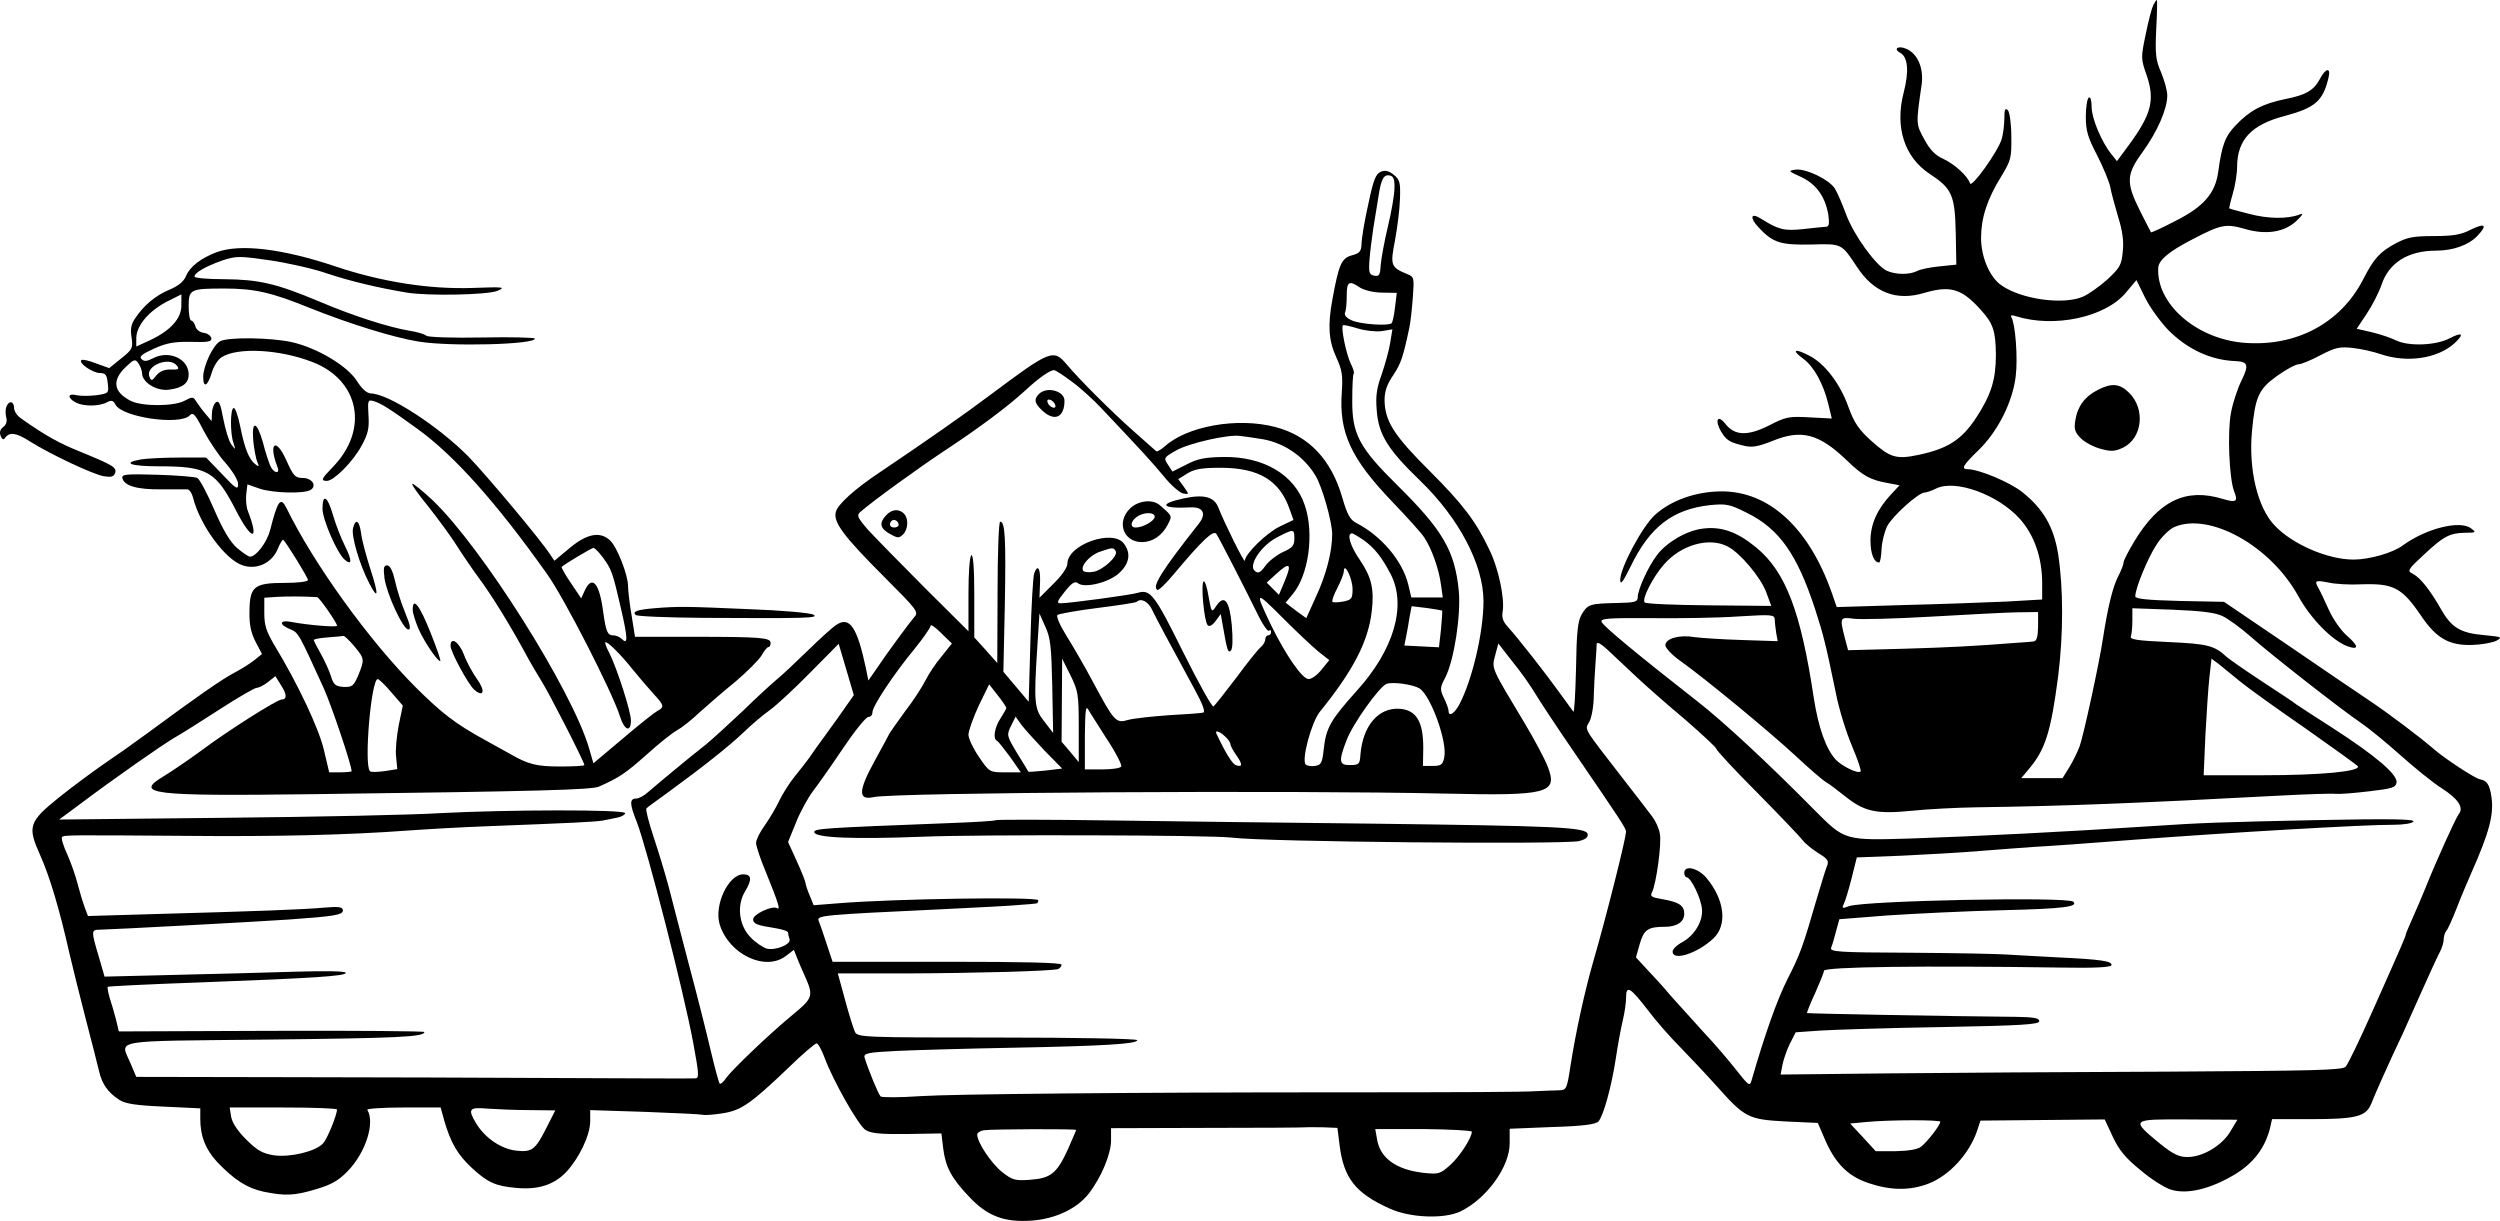 <svg xmlns:xlink="http://www.w3.org/1999/xlink" xmlns="http://www.w3.org/2000/svg" version="1.1" viewBox="0 0 301 147" height="147px" width="301px">
    <title>title_APPENDICESv2@1x</title>
    <g fill-rule="evenodd" fill="none" stroke-width="1" stroke="none" id="Homepage">
        <g fill-rule="nonzero" fill="#000000" transform="translate(-255, -3352)" id="BYB---Professors---v.3.1">
            <g transform="translate(192, 3335)" id="Slide-Transform">
                <g transform="translate(0, 17)" id="Content">
                    <g transform="translate(63, 0)" id="title_APPENDICESv2">
                        <g transform="translate(150.5, 73.5) scale(-1, 1) rotate(-180) translate(-150.5, -73.5)" id="Group">
                            <path id="Shape" d="M259.259,146.403 C259.084,146.053 258.664,144.474 258.348,142.894 C257.753,140.052 257.753,139.947 258.454,137.947 C259.47,134.964 259.049,133.245 256.281,129.49 L254.88,127.595 L254.214,128.437 C253.023,129.911 251.832,132.754 251.832,134.122 C251.832,134.929 251.692,135.385 251.482,135.245 C251.307,135.14 251.132,134.087 251.132,132.964 C251.132,131.245 251.377,130.438 252.498,128.297 C253.234,126.858 253.934,125.139 254.074,124.507 C254.179,123.841 254.635,122.227 255.02,120.893 C255.546,119.244 255.721,117.946 255.581,116.717 C255.441,115.103 255.23,114.752 253.724,113.349 C252.778,112.507 251.447,111.559 250.781,111.278 C248.399,110.261 243.354,110.963 240.972,112.647 C239.571,113.594 238.52,116.051 238.52,118.332 C238.52,120.753 239.255,123.034 240.937,125.736 C242.128,127.701 242.198,127.981 242.163,130.578 C242.163,132.157 241.953,133.525 241.743,133.736 C241.427,134.052 241.322,133.806 241.322,132.754 C241.322,132.017 241.182,130.859 241.007,130.262 C240.551,128.753 237.363,124.297 237.188,124.928 C236.908,125.806 235.331,127.244 233.965,127.876 C233.019,128.297 232.354,128.964 231.688,130.227 C230.672,132.052 230.672,132.052 231.373,136.859 C231.618,138.754 230.917,140.508 229.551,141.105 C228.605,141.561 227.869,141.14 228.78,140.649 C229.726,140.122 229.866,138.438 229.201,135.841 C228.115,131.666 229.306,128.051 232.354,126.051 C235.016,124.297 235.367,123.525 235.472,118.998 L235.542,115.138 L233.51,114.928 C232.389,114.823 231.198,114.577 230.812,114.366 C229.936,113.91 228.255,113.91 227.169,114.401 C225.837,115.033 223.175,118.718 222.264,121.209 C221.809,122.437 221.213,123.841 220.898,124.332 C220.162,125.42 217.429,126.718 216.203,126.578 C215.257,126.437 215.292,126.402 216.834,125.7 C218.656,124.858 219.742,123.349 220.127,121.174 C220.267,120.121 220.232,119.735 219.882,119.7 C219.637,119.7 218.375,119.56 217.114,119.419 C214.767,119.174 214.136,119.349 211.999,120.683 C210.773,121.455 210.633,120.788 211.754,119.595 C213.471,117.77 214.382,117.489 218.06,117.56 C221.774,117.665 221.703,117.7 223.56,114.893 C225.592,111.77 228.325,110.717 231.688,111.735 C234.806,112.647 236.172,112.261 238.449,109.735 C239.991,108.05 240.271,107.173 240.306,104.296 C240.306,101.313 239.746,99.488 237.959,96.751 C236.207,94.049 234.491,92.962 230.952,92.225 C228.29,91.663 227.554,91.909 225.277,93.944 C223.805,95.277 223.245,96.085 222.544,98.015 C221.528,100.857 219.672,103.278 217.745,104.225 C216.028,105.103 215.678,104.857 217.114,103.804 C218.41,102.857 219.531,100.787 220.127,98.365 L220.547,96.611 L217.85,96.751 C215.397,96.892 215.012,96.821 212.98,95.769 C210.388,94.47 208.846,94.541 207.725,95.979 C206.814,97.137 206.429,96.435 207.2,95.067 C207.865,93.979 208.216,93.734 210.072,93.312 C210.948,93.102 211.719,93.242 213.401,93.909 C216.904,95.348 219.006,94.786 222.369,91.558 C224.331,89.663 225.207,89.207 227.379,88.821 L228.71,88.575 L227.694,87.488 C226.013,85.698 225.207,83.873 225.207,81.908 C225.207,80.329 225.627,79.277 226.258,79.277 C226.363,79.277 226.503,79.978 226.538,80.856 C226.573,81.733 226.888,82.961 227.204,83.628 C227.834,84.856 230.987,87.698 231.723,87.698 C231.933,87.698 232.564,87.909 233.124,88.189 C235.437,89.312 240.551,87.452 243.179,84.54 C244.931,82.575 245.877,79.873 245.877,76.75 L245.877,74.82 L241.602,74.574 C239.22,74.469 233.65,74.259 229.201,74.153 L221.143,73.908 L220.547,75.627 C217.78,83.487 212.945,87.909 207.165,87.838 C204.152,87.803 201.174,86.751 199.247,84.996 C197.741,83.628 195.078,78.645 195.078,77.206 C195.078,76.504 195.393,76.89 196.304,78.75 C198.616,83.557 201.384,85.698 205.938,86.189 C207.83,86.365 208.251,86.294 210.283,85.277 C214.206,83.347 216.343,80.329 218.515,73.732 C219.566,70.504 219.847,69.311 221.038,63.556 C221.423,61.556 222.334,58.679 223,57.135 C223.665,55.556 224.121,54.222 224.016,54.117 C223.7,53.801 221.844,54.714 221.038,55.521 C219.847,56.819 218.936,59.381 218.375,62.995 C216.834,73.276 215.012,78.119 211.509,81.031 C209.197,82.961 207.235,83.663 204.958,83.347 C203.031,83.101 200.648,81.698 199.492,80.154 C198.441,78.785 197.18,76.013 197.18,75.066 C197.18,74.539 196.83,74.434 194.658,74.399 C191.435,74.329 191.154,74.259 190.419,72.995 C189.963,72.188 189.823,70.925 189.753,66.539 C189.683,63.521 189.543,61.17 189.438,61.31 C189.333,61.451 188.562,62.504 187.721,63.662 C186.11,65.907 182.816,70.118 181.52,71.557 C180.96,72.153 180.784,72.68 180.925,73.416 C181.17,74.925 180.434,78.505 179.383,80.68 C177.737,84.189 176.195,86.224 172.131,90.295 C167.822,94.576 166.736,96.295 166.701,98.822 C166.701,99.874 166.981,100.716 167.752,101.839 C168.663,103.208 168.943,104.015 169.679,107.524 C169.819,108.12 169.994,109.735 170.099,111.103 C170.274,113.524 170.274,113.665 169.469,113.98 C167.437,114.823 167.367,115.033 167.962,118.086 C168.242,119.595 168.523,121.841 168.558,123.069 C168.628,125.034 168.523,125.385 167.822,125.946 C167.262,126.402 166.806,126.543 166.281,126.332 C165.65,126.086 165.37,125.42 164.739,122.402 C164.284,120.402 163.933,118.261 163.933,117.665 C163.898,116.753 163.723,116.507 162.777,116.261 C161.516,115.91 161.201,115.209 160.43,110.998 C159.834,107.805 159.975,105.98 160.885,103.98 C161.586,102.471 161.691,101.804 161.551,99.769 C161.201,94.927 162.637,91.804 167.577,86.645 C169.329,84.821 171.115,82.856 171.501,82.259 C172.376,80.926 173.252,78.505 173.498,76.575 L173.708,75.066 L171.816,75.066 L169.924,75.066 L169.539,76.68 C168.838,79.487 166.316,82.47 163.338,84.014 C162.567,84.4 162.217,84.996 161.621,87.066 C160.29,91.663 157.592,94.541 153.528,95.593 C148.974,96.786 142.878,95.699 140.181,93.207 C139.725,92.821 139.305,92.576 139.2,92.681 C139.095,92.786 137.869,93.874 136.467,95.102 C133.735,97.523 129.951,101.313 128.48,103.067 C126.833,105.032 126.518,104.892 119.231,99.453 C116.113,97.102 111.278,93.734 105.953,90.154 C102.94,88.154 100.838,86.259 100.628,85.347 C100.313,84.119 101.574,82.435 106.444,77.557 C110.402,73.592 110.648,73.311 110.087,72.715 C109.491,72.013 106.759,68.328 105.428,66.328 L104.552,65.065 L104.271,66.469 C103.22,71.451 102.31,72.855 100.698,71.767 C100.243,71.487 98.701,70.083 97.265,68.679 C95.828,67.276 94.182,65.732 93.621,65.276 C93.061,64.819 91.169,63.1 89.452,61.416 C87.701,59.767 85.704,57.942 84.968,57.345 C83.076,55.872 79.117,52.573 78.066,51.661 C77.576,51.205 76.91,50.854 76.595,50.854 C75.789,50.854 75.789,50.222 76.665,48.047 C77.891,44.888 82.306,27.694 83.462,21.448 C84.162,17.659 84.197,17.167 83.707,17.167 C83.392,17.132 76.28,17.167 67.907,17.202 C59.534,17.238 44.504,17.308 34.555,17.308 L16.408,17.343 L15.707,18.992 C14.481,21.905 13.009,21.624 32.103,21.834 C47.938,22.01 51.091,22.15 51.091,22.747 C51.091,22.852 42.823,22.922 32.698,22.887 L14.306,22.817 L13.955,24.291 C13.745,25.098 13.395,26.291 13.185,26.922 C13.009,27.589 12.904,28.151 12.974,28.186 C13.009,28.256 17.984,28.501 23.94,28.712 C37.988,29.238 41.632,29.484 41.632,29.87 C41.632,30.08 39.249,30.116 35.606,30.01 C32.278,29.905 25.727,29.73 21.067,29.624 L12.589,29.414 L11.888,31.835 C10.978,34.888 10.978,35.063 11.958,35.063 C13.009,35.063 31.332,36.046 34.8,36.291 C40.3,36.677 41.281,36.853 41.281,37.379 C41.281,37.8 40.861,37.87 39.109,37.73 C36.482,37.484 30.421,37.274 19,36.958 L10.592,36.712 L10.207,37.73 C9.997,38.292 9.611,39.555 9.366,40.502 C9.121,41.485 8.56,43.099 8.105,44.116 C7.614,45.169 7.334,46.117 7.474,46.222 C7.719,46.467 8.21,46.467 22.363,46.362 C33.014,46.257 41.877,46.467 48.989,46.994 C51.406,47.169 55.75,47.415 58.623,47.52 C68.643,47.906 71.831,48.047 72.671,48.222 C73.127,48.327 73.898,48.468 74.388,48.573 C74.878,48.678 75.264,48.924 75.264,49.099 C75.264,49.555 61.075,49.52 53.018,49.099 C49.759,48.889 38.093,48.643 27.093,48.538 L7.124,48.327 L9.401,50.012 C13.885,53.38 19.421,57.24 20.962,58.152 C21.838,58.644 24.325,60.223 26.497,61.626 C28.669,63.03 30.666,64.188 30.912,64.188 C31.157,64.188 31.787,64.504 32.278,64.89 L33.154,65.591 L33.854,64.469 C34.555,63.381 34.555,62.784 33.924,62.784 C33.364,62.784 27.338,58.959 24.255,56.644 C22.679,55.486 20.647,54.117 19.736,53.556 C16.057,51.38 18.124,51.134 37.603,51.38 C65.139,51.731 71.2,51.906 72.111,52.292 C74.563,53.38 75.334,53.907 77.821,56.117 C79.328,57.486 80.974,58.784 81.5,59.065 C82.025,59.345 83.251,60.293 84.197,61.205 C85.178,62.082 87.105,63.767 88.541,64.925 C89.943,66.118 91.344,67.521 91.694,68.083 C92.01,68.644 92.36,69.1 92.535,69.1 C92.675,69.1 92.781,69.311 92.781,69.592 C92.781,70.223 91.659,70.329 83.462,70.329 L76.455,70.329 L76.035,72.96 C75.789,74.399 75.614,75.978 75.614,76.469 C75.614,77.768 74.318,81.066 73.512,81.873 C72.321,83.066 70.709,82.785 68.607,81.031 L66.751,79.487 L66.225,80.259 C65.069,82.049 58.553,89.803 56.416,92.014 C52.772,95.699 46.782,99.594 44.645,99.629 C44.154,99.664 43.594,100.155 42.963,101.138 C41.807,102.962 38.198,105.103 35.151,105.804 C32.593,106.366 27.478,106.436 26.497,105.91 C25.657,105.454 24.5,102.997 24.465,101.664 C24.465,100.225 24.991,100.471 25.481,102.085 C25.692,102.857 26.252,103.734 26.672,103.98 C28.529,105.208 33.609,104.962 37.603,103.418 C43.278,101.243 44.469,95.277 40.055,90.751 C38.689,89.347 38.584,89.102 39.355,89.102 C40.195,89.102 42.473,91.383 43.524,93.312 C44.329,94.786 44.469,95.453 44.364,96.997 C44.259,98.786 44.294,98.892 44.96,98.716 C45.906,98.436 46.992,97.734 50.285,95.348 C54.699,92.154 59.814,86.435 65.875,77.873 C67.977,74.925 73.722,63.662 74.633,60.784 C75.159,59.065 75.964,58.749 75.964,60.258 C75.964,61.346 74.283,66.539 73.372,68.364 C73.022,68.995 72.811,69.592 72.882,69.662 C73.092,69.837 74.668,68.293 76.175,66.399 C76.91,65.486 78.066,64.153 78.662,63.486 C79.993,62.047 80.028,61.872 79.117,61.381 C78.732,61.17 76.84,59.661 74.949,58.047 L71.445,55.1 L70.92,56.924 C68.888,63.872 58.027,81.101 52.107,86.751 C50.951,87.838 49.83,88.751 49.654,88.751 C49.479,88.751 50.32,87.523 51.546,86.049 C52.737,84.54 54.279,82.435 54.944,81.382 C55.61,80.329 56.801,78.575 57.572,77.522 C59.183,75.382 61.601,71.451 63.703,67.521 C64.018,66.96 64.684,65.837 65.174,65.03 C66.085,63.626 70.359,55.24 70.359,54.889 C70.359,54.784 69.028,54.714 67.451,54.714 C64.649,54.714 63.598,54.959 61.426,56.222 C61.04,56.433 59.709,57.17 58.448,57.872 C54.804,59.872 53.228,61.1 50.075,64.223 C44.434,69.872 37.778,79.101 34.485,85.838 C33.784,87.242 33.434,86.751 32.523,83.171 C32.138,81.698 30.841,79.978 30.106,79.978 C29.896,79.978 29.195,80.47 28.529,81.031 C27.688,81.768 26.848,83.207 25.797,85.628 C24.956,87.593 24.045,89.277 23.765,89.453 C23.484,89.593 21.312,89.768 18.93,89.839 C15.287,89.944 14.656,89.909 14.726,89.453 C14.936,88.505 16.513,88.049 19.386,88.084 C20.927,88.084 22.363,88.084 22.574,88.084 C22.819,88.049 23.099,87.628 23.239,87.102 C24.045,83.803 27.128,79.592 29.23,78.926 C30.912,78.364 32.733,79.206 33.434,80.891 C33.714,81.592 34.029,82.084 34.1,82.014 C34.555,81.557 37.077,77.452 37.077,77.171 C37.077,76.961 35.851,76.82 34.31,76.82 C30.596,76.82 30.071,76.399 30.036,73.416 C30.001,71.802 30.211,70.82 30.771,69.732 L31.542,68.258 L30.631,67.521 C30.141,67.135 29.16,66.504 28.424,66.118 C26.672,65.205 23.835,63.205 17.494,58.538 C16.022,57.451 13.78,55.872 12.519,55.029 C11.293,54.187 8.875,52.398 7.194,51.064 C3.445,48.047 3.27,47.52 4.847,44.011 C5.968,41.52 7.159,37.555 8.35,32.256 C8.735,30.607 9.611,27.063 10.312,24.361 C11.013,21.659 11.748,18.817 11.923,18.045 C12.274,16.501 12.974,15.483 14.376,14.571 C15.076,14.115 16.373,13.904 19.701,13.764 L24.115,13.553 L24.115,12.29 C24.115,10.185 24.746,8.641 26.112,7.132 C28.179,4.956 29.755,3.939 31.752,3.517 C34.345,2.991 35.431,3.026 38.093,3.833 C39.88,4.36 40.756,4.851 41.877,6.009 C44.049,8.255 45.17,11.834 44.224,13.378 C44.119,13.518 46.081,13.658 48.533,13.658 L53.053,13.658 L53.508,12.009 C54.279,9.377 55.12,7.939 56.836,6.36 C58.693,4.64 59.674,4.184 62.196,3.974 C64.789,3.728 66.716,4.36 68.152,5.868 C69.729,7.553 71.06,10.325 71.06,12.009 L71.06,13.343 L77.646,13.132 C81.255,12.992 84.373,12.851 84.618,12.781 C84.863,12.711 85.914,12.781 87,12.957 C89.242,13.308 90.363,14.079 94.953,18.466 C96.599,20.08 98.141,21.378 98.316,21.378 C98.491,21.378 98.911,20.641 99.262,19.694 C100.313,16.852 103.326,11.553 104.201,10.956 C104.902,10.535 105.918,10.43 109.211,10.465 L113.345,10.535 L113.555,8.781 C113.836,6.5 114.536,5.167 116.673,2.921 C118.88,0.57 120.912,-0.202 124.276,0.044 C127.078,0.254 129.671,1.482 131.072,3.272 C132.578,5.202 133.77,8.044 133.77,9.693 L133.77,11.167 L145.261,11.202 C151.567,11.202 156.962,11.237 157.242,11.272 C157.522,11.307 158.503,11.272 159.379,11.272 L161.026,11.202 L161.271,9.237 C161.761,5.132 163.198,3.342 167.332,1.482 C169.819,0.359 173.848,0.219 175.81,1.131 C178.963,2.64 181.765,6.5 181.765,9.342 L181.765,11.097 L186.88,11.307 C190.524,11.413 192.135,11.623 192.451,11.974 C193.046,12.641 194.027,16.15 194.553,19.624 C194.798,21.273 195.183,23.308 195.393,24.185 C195.604,25.063 195.779,26.256 195.779,26.887 C195.779,28.431 196.269,28.151 198.406,25.378 C199.352,24.115 201.104,22.115 202.295,20.922 C203.451,19.729 205.413,17.659 206.639,16.29 C210.107,12.395 210.493,12.22 215.012,11.974 L218.866,11.799 L219.637,10.009 C220.898,6.991 222.439,5.412 224.927,4.57 C227.624,3.658 229.936,3.623 232.214,4.5 C234.666,5.447 237.083,8.044 238.029,10.816 L238.449,12.079 L245.947,12.15 L253.409,12.22 L254.39,10.114 C255.125,8.535 255.931,7.553 257.718,6.114 C258.979,5.026 260.661,3.974 261.396,3.763 C263.323,3.167 266.091,3.833 268.999,5.553 C271.346,6.956 272.747,8.816 273.343,11.307 L273.553,12.255 L278.247,12.255 C283.713,12.255 284.869,12.571 285.499,14.115 C285.885,15.132 287.636,19.062 289.318,22.606 C289.668,23.378 290.684,25.659 291.595,27.694 C292.506,29.73 293.452,31.8 293.732,32.326 C294.012,32.817 294.223,33.554 294.223,33.905 C294.223,34.256 294.363,34.712 294.538,34.923 C294.713,35.098 295.274,36.362 295.799,37.695 C296.325,39.063 297.13,40.958 297.551,41.906 C299.723,46.818 300.283,48.924 299.968,51.064 C299.758,52.538 299.408,53.029 298.602,53.17 C298.041,53.24 294.398,55.626 293.067,56.784 C291.315,58.293 287.636,61.065 285.289,62.644 C284.133,63.416 279.719,66.399 275.48,69.311 L267.772,74.539 L262.447,74.645 C258.524,74.75 257.087,74.89 257.087,75.206 C257.087,76.154 258.594,79.838 259.645,81.417 C260.24,82.364 261.221,83.312 261.817,83.557 C266.056,85.347 273.378,81.277 276.706,75.241 C278.212,72.504 280.77,69.908 282.592,69.206 C284.063,68.679 284.028,69.206 282.486,70.539 C281.821,71.136 280.875,72.504 280.384,73.592 C279.894,74.68 279.333,75.873 279.123,76.224 C278.633,77.101 278.773,77.171 280.384,76.855 C281.155,76.68 282.907,76.575 284.238,76.645 C288.162,76.785 289.178,76.259 291.455,72.925 C293.312,70.153 294.853,69.276 297.621,69.346 C298.812,69.381 300.143,69.627 300.599,69.872 C301.334,70.293 301.194,70.329 299.022,70.539 C296.22,70.785 295.134,71.451 293.872,73.697 C292.611,75.908 291.455,77.382 290.579,77.873 C289.808,78.259 289.808,78.329 291.735,80.119 C294.153,82.4 294.923,82.821 296.745,82.856 C298.111,82.856 298.181,82.891 297.516,83.382 C296.185,84.4 292.121,83.382 289.318,81.347 C288.127,80.434 285.254,79.627 283.362,79.627 C280.244,79.627 275.97,81.487 273.868,83.733 C271.801,85.873 270.715,90.505 271.136,95.067 C271.521,99.208 271.941,100.155 274.149,101.734 C275.235,102.506 276.391,103.138 276.741,103.138 C277.056,103.138 278.247,103.629 279.368,104.225 C281.19,105.173 281.681,105.278 283.292,105.103 C284.308,104.997 285.78,104.646 286.62,104.366 C289.773,103.278 293.487,103.804 295.554,105.699 C296.745,106.822 296.465,107.068 294.923,106.261 C293.242,105.383 289.914,105.278 288.407,106.05 C287.847,106.331 286.585,106.752 285.569,106.998 L283.748,107.419 L284.939,109.208 C285.604,110.191 286.41,111.77 286.726,112.682 C287.601,115.349 289.914,116.823 293.312,116.823 C295.344,116.823 297.236,117.489 298.287,118.612 C299.548,119.946 299.197,120.191 297.411,119.314 C296.325,118.753 295.344,118.577 293.067,118.577 C290.579,118.577 289.843,118.437 288.442,117.7 C286.515,116.647 285.85,115.945 284.518,113.349 C281.786,108.05 276.391,105.208 270.12,105.734 C264.374,106.226 259.575,110.471 259.855,114.787 C259.925,115.7 261.186,116.753 263.919,118.156 C267.387,119.981 267.983,120.086 270.225,119.454 C272.817,118.682 275.024,119.033 276.496,120.402 C277.266,121.139 277.372,121.384 276.881,121.174 C275.41,120.612 273.098,120.647 270.82,121.244 C269.524,121.56 268.438,121.876 268.403,121.911 C268.368,121.911 268.543,122.718 268.823,123.665 C269.104,124.578 269.349,126.086 269.349,126.964 C269.384,130.192 271.066,131.982 275.059,133.034 C278.738,134.017 279.684,134.824 280.349,137.631 C280.665,138.894 280.034,138.859 279.333,137.526 C278.598,136.122 277.652,135.561 275.129,135.069 C272.432,134.508 270.925,133.736 269.244,131.982 C267.913,130.613 267.527,129.631 267.072,126.297 C266.721,123.735 265.32,122.121 261.992,120.437 C260.38,119.595 259.014,118.963 258.979,119.033 C258.944,119.068 258.348,120.262 257.648,121.63 C255.931,125.069 256.001,126.016 258.033,128.788 C259.75,131.174 260.941,133.876 260.941,135.526 C260.941,136.087 260.591,137.315 260.205,138.263 C259.54,139.771 259.47,140.473 259.61,143.491 C259.715,145.421 259.75,147 259.68,147 C259.61,147 259.434,146.719 259.259,146.403 Z M167.892,124.367 C167.892,123.595 167.542,121.525 167.121,119.805 C166.701,118.051 166.316,115.981 166.246,115.173 C166.176,113.91 166.07,113.7 165.475,113.805 C164.879,113.91 164.774,114.156 164.879,115.63 C164.949,116.577 165.16,118.296 165.335,119.454 C165.545,120.612 165.79,122.367 165.965,123.314 C166.281,125.455 166.596,126.016 167.332,125.876 C167.787,125.771 167.927,125.385 167.892,124.367 Z M261.081,107.243 C263.393,104.927 266.196,103.629 269.174,103.524 C270.68,103.453 270.785,103.032 269.874,101.173 C269.384,100.19 268.823,98.471 268.613,97.313 C268.158,94.997 268.403,89.453 268.964,87.909 C269.489,86.61 269.279,86.435 267.632,86.926 C263.183,88.295 259.925,86.716 256.982,81.838 C256.281,80.68 255.686,79.522 255.686,79.312 C255.686,79.066 255.406,78.329 255.02,77.592 C254.355,76.294 253.759,73.767 253.199,70.153 C252.778,67.276 250.886,58.573 250.396,57.17 C250.151,56.503 249.59,55.345 249.135,54.608 L248.329,53.31 L245.842,53.31 L243.354,53.31 L244.265,54.398 C246.262,56.749 246.928,58.889 247.803,65.591 C248.434,70.609 248.434,76.189 247.803,80.259 C247.278,83.593 245.982,85.768 243.459,87.768 C241.953,88.961 238.239,90.505 236.943,90.505 C236.067,90.505 236.312,90.961 238.204,92.786 C240.516,95.032 242.303,98.541 242.689,101.664 C242.969,103.875 242.653,108.015 242.163,108.822 C242.023,109.033 242.233,109.103 242.724,108.927 C247.313,107.489 253.444,108.787 255.931,111.735 L257.227,113.279 L258.278,111.138 C258.874,109.945 260.135,108.226 261.081,107.243 Z M163.758,112.366 C164.284,112.05 165.405,111.77 166.421,111.77 L168.172,111.735 L167.962,110.015 C167.857,109.068 167.682,108.226 167.542,108.085 C167.191,107.734 163.933,107.945 162.812,108.401 C162.112,108.717 161.831,109.033 161.936,109.349 C162.077,109.629 162.147,110.577 162.147,111.419 C162.147,113.103 162.427,113.279 163.758,112.366 Z M166.386,107.138 L167.647,107.348 L167.367,105.664 C167.227,104.752 166.736,103.067 166.351,101.909 C165.755,100.295 165.615,99.313 165.755,97.629 C165.965,94.681 167.086,92.891 170.975,89.137 C175.67,84.61 178.612,78.996 178.612,74.61 C178.612,70.855 177.246,65.1 175.705,62.188 C175.109,61.065 174.408,60.644 174.408,61.416 C174.408,61.626 174.163,62.328 173.848,62.96 C173.357,64.012 173.357,64.188 174.023,65.451 C175.074,67.521 175.915,72.925 175.635,75.908 C175.144,80.715 173.708,83.171 168.242,88.575 C163.618,93.137 162.777,94.751 162.812,98.857 C162.812,100.506 162.882,101.909 162.987,102.015 C163.093,102.085 162.917,102.646 162.637,103.208 C162.112,104.261 161.411,107.559 161.691,107.84 C161.761,107.91 162.567,107.734 163.478,107.454 C164.389,107.173 165.685,107.033 166.386,107.138 Z M129.075,101.032 C130.091,100.295 131.703,98.822 132.649,97.804 C137.728,92.435 138.674,91.383 140.111,89.663 C140.951,88.61 142.002,87.698 142.423,87.593 C143.194,87.452 143.194,87.452 142.528,88.4 L141.862,89.312 L142.983,90.014 C143.859,90.54 144.735,90.681 147.082,90.681 C151.602,90.646 154.089,89.137 155.28,85.663 L155.736,84.4 L154.054,83.593 C152.477,82.821 149.885,80.294 149.885,79.487 C149.85,79.101 147.328,84.224 146.697,85.873 C146.206,87.172 144.98,87.523 142.528,86.996 C139.41,86.33 139.83,85.733 143.264,85.908 C144.805,86.014 145.296,85.207 144.385,84.014 C139.795,78.189 138.674,76.364 139.34,75.978 C139.48,75.873 140.356,76.715 141.267,77.803 C144.735,81.943 146.101,83.242 146.452,82.715 C146.767,82.259 149.955,76.048 151.602,72.68 C152.127,71.662 152.653,70.925 152.793,71.065 C152.933,71.206 153.038,71.136 153.038,70.925 C153.038,70.679 152.898,70.504 152.688,70.504 C152.512,70.504 152.337,70.293 152.337,70.013 C152.337,69.767 152.092,69.311 151.777,69.065 C151.461,68.82 150.13,67.135 148.834,65.381 C147.503,63.626 146.277,62.082 146.101,61.942 C145.926,61.837 144.28,64.819 142.423,68.539 C139.025,75.417 138.499,76.083 136.993,75.627 C136.292,75.382 128.69,74.364 127.744,74.364 C127.183,74.364 127.253,74.574 128.199,75.768 C129.04,76.82 129.425,77.066 129.776,76.785 C130.547,76.154 133.384,76.82 134.68,77.943 C135.977,79.101 136.222,80.364 135.311,81.557 C133.98,83.347 128.515,81.417 128.515,79.136 C128.515,78.68 127.849,77.697 126.833,76.715 L125.151,75.031 L125.221,76.82 C125.292,78.575 124.941,79.136 124.521,77.978 C124.381,77.662 124.17,74.048 124.065,69.943 L123.855,62.504 L122.349,64.293 L120.807,66.118 L120.982,74.188 C121.123,82.224 121.017,84.189 120.422,84.189 C120.247,84.189 120.107,80.364 120.107,75.697 L120.072,67.17 L118.705,68.714 L117.304,70.258 L117.304,75.311 C117.304,78.61 117.164,80.294 116.954,80.154 C116.743,80.013 116.603,78.083 116.603,75.452 L116.603,70.995 L111.278,76.294 C108.335,79.241 105.287,82.364 104.482,83.242 C103.22,84.715 103.115,84.961 103.606,85.382 C105.182,86.751 110.577,90.646 113.801,92.786 C117.899,95.488 121.333,98.05 123.435,99.98 C125.011,101.453 126.413,102.436 126.903,102.436 C127.078,102.436 128.059,101.804 129.075,101.032 Z M151.567,94.19 C154.369,93.839 156.892,92.19 158.363,89.768 C159.169,88.505 160.395,84.154 160.395,82.68 C160.395,80.61 159.694,77.838 158.433,75.136 L157.277,72.574 L156.016,73.487 L154.79,74.434 L155.63,75.452 C157.557,77.733 158.258,82.75 157.102,86.154 C155.876,89.839 152.162,92.049 147.293,91.979 C145.05,91.944 144.175,91.769 142.843,91.067 L141.162,90.225 L140.636,91.032 C140.076,91.874 140.111,91.909 141.582,92.751 C143.053,93.628 147.993,94.751 149.359,94.506 C149.745,94.47 150.726,94.33 151.567,94.19 Z M155.841,82.154 C155.841,81.312 155.595,81.031 154.474,80.54 C153.739,80.189 152.758,79.452 152.337,78.855 C151.742,78.048 151.497,77.908 151.076,78.259 C150.27,78.926 151.812,81.277 153.739,82.294 C155.771,83.347 155.841,83.347 155.841,82.154 Z M164.179,81.978 C165.545,80.961 166.351,79.943 167.437,77.873 C169.399,74.083 167.822,68.714 163.268,63.732 C160.185,60.293 159.659,59.345 159.379,56.819 C159.204,55.135 159.064,54.889 158.328,54.784 C157.873,54.714 157.382,54.784 157.207,54.959 C156.681,55.486 157.873,59.977 158.889,61.275 C162.952,66.293 164.739,69.767 165.16,73.416 C165.475,76.083 165.125,77.522 163.723,79.592 C162.567,81.242 162.112,82.785 162.777,82.785 C162.917,82.785 163.548,82.4 164.179,81.978 Z M208.005,81.206 C209.512,80.434 211.999,77.487 212.665,75.662 L213.26,74.048 L205.763,74.118 C201.664,74.153 198.161,74.294 198.021,74.469 C197.636,74.82 199.002,77.522 200.333,79.031 C202.4,81.417 205.798,82.364 208.005,81.206 Z M72.566,79.908 C73.652,78.434 73.757,78.083 74.773,73.697 C75.614,70.048 75.614,69.311 74.843,70.083 C74.598,70.329 74.143,70.504 73.827,70.504 C73.127,70.504 72.952,70.96 72.601,73.487 C72.146,76.855 71.27,77.803 70.394,75.873 L69.974,74.96 L68.748,76.785 C68.047,77.803 67.556,78.68 67.627,78.75 C68.012,79.101 71.235,81.031 71.445,81.031 C71.62,81.031 72.111,80.505 72.566,79.908 Z M134.33,80.645 C134.68,80.084 132.789,78.329 131.633,78.154 C131.037,78.048 130.512,78.119 130.406,78.294 C130.056,78.855 131.247,80.189 132.438,80.575 C133.98,81.101 134.05,81.101 134.33,80.645 Z M154.72,77.136 L153.984,75.382 L153.248,76.118 L152.512,76.855 L153.669,77.908 C155.28,79.382 155.56,79.171 154.72,77.136 Z M162.847,76.083 C162.847,74.925 162.742,74.785 161.726,74.574 C161.131,74.469 160.535,74.434 160.43,74.539 C160.325,74.68 160.605,75.417 161.026,76.224 C161.446,77.031 161.796,77.943 161.796,78.224 C161.831,79.417 162.847,77.347 162.847,76.083 Z M158.748,68.539 L160.045,67.521 L159.134,66.399 C158.643,65.767 157.943,65.241 157.557,65.241 C156.787,65.241 154.79,68.153 153.038,71.732 C151.041,75.908 151.111,75.943 154.369,72.68 C156.051,70.995 158.013,69.136 158.748,68.539 Z M38.198,75.101 C38.444,75.066 40.581,72.013 40.581,71.662 C40.581,71.451 37.077,71.732 35.08,72.118 C33.644,72.399 33.539,71.802 34.94,71.241 C35.956,70.82 35.956,70.75 39.004,64.083 C39.95,61.942 42.332,54.889 42.332,54.152 C42.332,54.082 41.737,54.012 40.966,54.012 L39.635,54.012 L39.004,56.679 C38.409,59.275 35.851,64.679 33.084,69.241 C32.068,70.96 31.822,71.697 31.822,73.171 L31.822,75.031 L33.329,75.136 C34.52,75.206 36.657,75.206 38.198,75.101 Z M138.709,73.592 C139.235,72.504 140.461,70.188 143.789,64.083 C144.77,62.293 145.155,61.31 144.875,61.205 C144.63,61.135 142.773,60.995 140.741,60.889 C138.709,60.749 136.502,60.503 135.837,60.328 C134.365,59.872 134.155,60.117 131.633,64.819 C130.652,66.679 129.18,69.206 128.41,70.434 C127.604,71.732 127.148,72.785 127.323,72.96 C127.499,73.101 129.671,73.487 132.158,73.802 C134.645,74.118 136.747,74.434 136.853,74.539 C137.378,75.031 138.254,74.574 138.709,73.592 Z M173.638,73.487 C173.673,73.452 173.603,72.434 173.498,71.241 L173.252,69.065 L171.185,69.171 L169.083,69.276 L169.294,70.329 C169.399,70.89 169.609,71.978 169.714,72.715 L169.959,74.013 L171.746,73.802 C172.727,73.662 173.568,73.522 173.638,73.487 Z M267.597,72.82 C268.263,72.504 269.769,71.416 270.925,70.399 C273.378,68.223 281.716,61.696 284.238,59.977 C285.219,59.31 287.356,57.556 289.003,56.082 C290.649,54.608 292.856,52.819 293.942,52.117 C295.939,50.854 296.675,49.766 296.044,48.994 C295.694,48.573 293.277,43.239 292.051,40.151 C291.665,39.204 290.965,37.555 290.509,36.537 C290.054,35.519 289.668,34.607 289.668,34.537 C289.668,34.326 289.423,33.73 285.639,25.238 C284.133,21.869 282.697,18.852 282.416,18.571 C282.031,18.15 278.808,18.08 261.046,17.974 C249.52,17.939 234.316,17.834 227.239,17.764 L214.382,17.624 L214.592,18.711 C214.697,19.308 215.082,20.466 215.468,21.273 L216.203,22.712 L219.216,22.922 C220.863,23.027 227.484,23.238 233.895,23.343 C243.424,23.519 245.526,23.659 245.526,24.045 C245.526,24.431 244.861,24.536 242.829,24.571 C234.631,24.642 217.675,24.957 217.57,25.028 C217.535,25.098 217.955,26.185 218.55,27.449 C219.111,28.712 219.601,29.905 219.601,30.116 C219.601,30.607 231.583,30.747 248.329,30.502 C252.112,30.431 254.109,30.537 254.214,30.782 C254.355,31.274 253.023,31.484 247.803,31.73 C245.316,31.87 242.478,32.01 241.497,32.081 C240.551,32.151 235.367,32.256 230.006,32.291 C221.143,32.326 220.267,32.396 220.477,32.923 C220.617,33.239 220.863,34.116 221.073,34.923 L221.458,36.326 L227.274,36.783 C230.462,36.993 236.768,37.309 241.252,37.414 C248.469,37.59 250.256,37.835 249.625,38.432 C248.995,39.063 224.681,38.572 222.649,37.906 C221.809,37.59 221.739,37.625 221.984,38.151 C222.159,38.467 222.579,39.871 222.93,41.239 L223.56,43.766 L229.025,43.976 C232.038,44.116 236.242,44.362 238.344,44.538 C240.481,44.713 243.389,44.924 244.826,45.029 C246.262,45.099 251.797,45.485 257.087,45.906 C268.123,46.748 284.974,47.731 288.162,47.696 C289.423,47.696 290.439,47.871 290.579,48.082 C290.754,48.397 287.741,48.432 278.773,48.257 C267.352,48.011 265.075,47.941 258.839,47.52 C248.679,46.853 238.344,46.327 230.112,46.046 C222.054,45.801 222.124,45.801 218.515,49.415 C212.84,55.17 207.41,60.188 204.432,62.504 C197.215,68.153 193.011,71.627 192.836,72.118 C192.661,72.539 193.537,72.609 198.862,72.574 C202.26,72.539 206.989,72.609 209.372,72.785 C213.401,73.031 213.646,72.995 213.681,72.399 C213.681,72.013 213.786,71.311 213.856,70.785 L214.031,69.802 L209.722,69.943 C207.34,70.013 204.782,70.188 204.012,70.293 C202.19,70.609 200.508,70.118 200.508,69.311 C200.508,68.995 201.314,68.118 202.33,67.416 C205.413,65.205 212.945,58.995 216.133,56.047 C217.815,54.468 219.461,53.064 219.812,52.854 C220.197,52.643 221.178,51.906 222.054,51.205 C224.436,49.275 225.837,48.959 230.147,49.38 C232.143,49.59 235.682,49.766 237.994,49.801 C248.364,49.941 257.368,50.292 274.429,51.205 C277.722,51.38 280.77,51.485 281.26,51.415 C281.751,51.38 283.572,51.52 285.289,51.731 C288.022,52.047 288.442,52.187 288.547,52.784 C288.687,53.731 286.025,56.012 280.91,59.31 C278.703,60.714 276.741,62.012 276.531,62.153 C276.356,62.328 274.534,63.521 272.502,64.855 C270.47,66.188 268.508,67.556 268.088,67.907 C266.616,69.276 265.811,69.486 261.081,69.697 C257.192,69.872 256.387,70.013 256.562,70.399 C256.667,70.679 256.737,71.557 256.737,72.329 L256.737,73.767 L261.572,73.592 C265.04,73.452 266.756,73.241 267.597,72.82 Z M245.386,71.557 C245.351,70.258 245.211,69.802 244.826,69.767 C244.545,69.732 243.74,69.662 243.074,69.627 C237.644,69.206 235.051,69.065 229.201,68.89 L222.509,68.714 L222.089,70.293 C221.493,72.68 221.528,72.715 223.21,72.504 C224.016,72.399 228.15,72.504 232.389,72.75 C236.628,72.995 241.287,73.241 242.759,73.276 L245.386,73.311 L245.386,71.557 Z M126.693,64.363 L126.798,58.749 L125.747,60.117 C124.521,61.661 124.451,62.328 124.906,69.311 L125.151,73.136 L125.852,71.557 C126.483,70.223 126.588,69.136 126.693,64.363 Z M113.38,67.978 C112.68,67.17 111.804,65.837 111.418,65.065 C111.033,64.293 109.947,62.609 108.966,61.346 C108.02,60.047 107.179,58.854 107.109,58.714 C107.039,58.538 106.198,57.03 105.287,55.345 C103.326,51.766 103.291,50.608 105.182,51.029 C107.74,51.591 155.841,51.871 174.058,51.45 C186.425,51.17 187.581,51.485 186.355,54.678 C186.004,55.591 184.778,57.907 183.622,59.837 C179.488,66.714 179.593,66.469 180.014,68.083 L180.399,69.522 L182.151,67.276 C183.132,66.083 184.323,64.363 184.848,63.486 C185.374,62.609 187.336,59.626 189.263,56.819 C195.113,48.257 195.779,47.275 195.779,46.853 C195.709,45.871 193.432,36.748 191.82,31.203 C190.769,27.554 189.683,22.536 189.087,18.676 C188.667,15.904 188.597,15.764 187.756,15.729 C187.266,15.729 185.969,15.659 184.918,15.623 C183.202,15.518 176.475,15.483 160.745,15.483 C136.467,15.483 114.571,15.273 110.858,15.027 C108.335,14.851 106.163,14.851 106.023,14.992 C105.743,15.273 104.552,18.185 104.096,19.659 C103.956,20.185 104.447,20.29 107.915,20.466 C110.087,20.571 116.358,20.747 121.858,20.852 C132.929,21.062 136.923,21.308 136.923,21.764 C136.923,21.94 129.601,22.08 120.107,22.08 C103.851,22.08 103.291,22.115 102.94,22.747 C102.765,23.133 102.205,24.887 101.749,26.607 L100.873,29.8 L109.176,29.8 C117.654,29.835 126.588,30.08 127.394,30.326 C127.604,30.431 127.814,30.642 127.814,30.852 C127.814,31.098 123.26,31.203 114.011,31.203 L100.243,31.203 L99.507,33.414 C99.122,34.607 98.701,35.835 98.561,36.151 C98.316,36.783 99.016,36.853 113.275,37.52 C117.514,37.73 121.788,37.941 122.734,38.046 C123.715,38.116 124.591,38.186 124.766,38.221 C124.906,38.221 125.011,38.397 125.011,38.607 C125.011,39.063 107.46,38.783 101.083,38.256 L97.965,38.011 L97.475,39.204 C97.195,39.871 96.985,40.537 96.985,40.678 C96.985,40.853 96.529,42.011 95.934,43.309 L94.883,45.625 L95.828,47.941 C96.319,49.204 97.265,50.924 97.895,51.766 C98.526,52.573 100.173,54.924 101.539,56.959 C102.905,58.995 104.271,60.679 104.552,60.679 C104.832,60.679 105.042,60.924 105.042,61.24 C105.042,61.977 107.6,65.837 110.122,68.89 C111.173,70.188 112.049,71.451 112.049,71.662 C112.049,71.873 112.609,71.487 113.31,70.785 L114.606,69.522 L113.38,67.978 Z M42.648,69.206 C43.909,67.662 43.909,67.627 43.138,65.697 C42.578,64.398 42.402,64.258 41.387,64.293 C40.406,64.363 40.16,64.539 39.845,65.591 C39.635,66.258 39.074,67.486 38.619,68.293 C38.163,69.1 37.778,69.837 37.778,69.943 C37.778,70.048 38.514,70.188 39.46,70.258 C40.371,70.329 41.211,70.399 41.351,70.434 C41.457,70.469 42.052,69.908 42.648,69.206 Z M197.005,65.521 C198.161,64.433 200.789,62.118 202.891,60.363 C204.958,58.573 206.639,56.994 206.639,56.854 C206.639,56.679 208.811,54.328 211.509,51.626 C214.171,48.924 216.659,46.327 217.009,45.871 C217.359,45.415 218.27,44.678 218.971,44.257 C220.092,43.555 220.232,43.344 219.952,42.678 C219.777,42.257 219.251,40.502 218.726,38.748 C217.044,32.958 216.764,32.151 215.187,29.063 C213.926,26.536 212.49,22.466 210.878,16.887 C210.668,16.185 210.528,16.29 209.091,18.115 C208.216,19.238 206.429,21.343 205.063,22.782 C203.731,24.256 201.945,26.221 201.104,27.168 C200.298,28.151 199.002,29.554 198.266,30.326 L196.97,31.73 L197.425,33.344 C197.916,35.063 198.406,35.414 200.438,35.414 C201.91,35.414 202.785,36.011 202.785,36.993 C202.785,37.976 202.155,38.397 200.088,38.748 C198.827,38.958 198.652,39.099 198.897,39.555 C199.422,40.607 200.088,45.52 199.843,46.643 C199.738,47.275 199.317,48.187 198.932,48.678 C198.546,49.204 197.005,51.205 195.498,53.135 C190.454,59.661 190.804,59.065 191.365,60.117 C191.645,60.644 191.89,62.047 191.89,63.24 C191.925,64.433 192.03,66.223 192.1,67.17 C192.17,68.153 192.24,69.171 192.24,69.451 C192.275,69.767 192.731,69.522 193.607,68.714 C194.307,68.048 195.849,66.609 197.005,65.521 Z M101.819,61.907 C101.294,61.135 100.208,59.626 99.437,58.573 C98.666,57.521 97.755,56.258 97.44,55.766 C97.09,55.275 96.319,54.293 95.688,53.521 C95.093,52.784 94.252,51.485 93.832,50.608 C93.446,49.766 92.64,48.432 92.08,47.625 C91.484,46.818 91.029,45.871 91.029,45.52 C91.029,45.134 91.554,43.555 92.22,41.976 C93.726,38.256 94.007,37.379 93.551,37.66 C92.991,38.011 90.679,36.923 90.679,36.326 C90.679,35.765 91.134,35.59 93.411,35.239 C94.217,35.098 94.883,34.888 94.883,34.712 C94.883,34.537 94.953,34.221 95.058,33.94 C95.303,33.309 93.411,32.537 92.325,32.782 C91.87,32.923 90.959,33.519 90.363,34.151 C88.962,35.59 88.682,37.976 89.698,39.66 C90.573,41.099 90.503,41.73 89.487,41.73 C87.701,41.73 85.949,38.011 86.65,35.695 C87.771,32.081 92.185,29.975 94.672,31.94 L95.583,32.642 L95.969,31.66 C96.179,31.133 96.564,30.221 96.844,29.624 C97.965,27.098 97.93,26.887 95.513,24.887 C92.535,22.431 88.191,18.255 87.42,17.202 C87.105,16.711 86.755,16.431 86.65,16.536 C86.545,16.641 86.054,18.466 85.564,20.536 C85.073,22.641 83.882,27.379 82.901,31.028 C81.955,34.712 80.834,38.888 80.484,40.327 C80.098,41.765 79.293,44.432 78.697,46.222 C78.102,48.011 77.716,49.555 77.821,49.661 C77.891,49.766 79.012,50.573 80.274,51.485 C84.513,54.573 87.806,57.17 89.557,58.854 C90.503,59.767 91.905,60.96 92.71,61.521 C93.481,62.082 95.653,64.083 97.545,66.013 L100.978,69.486 L101.889,66.399 L102.8,63.311 L101.819,61.907 Z M129.881,59.451 L129.881,55.24 L128.865,56.468 L127.814,57.696 L127.849,62.679 L127.884,67.697 L128.9,65.662 C129.811,63.802 129.881,63.381 129.881,59.451 Z M269.699,64.96 C270.68,64.153 274.254,61.591 277.617,59.275 C280.945,56.924 283.783,54.889 283.888,54.749 C284.238,54.117 279.404,53.661 272.467,53.661 L265.32,53.661 L265.53,58.468 C265.67,61.135 265.881,64.293 266.021,65.521 L266.266,67.697 L267.072,67.1 C267.492,66.749 268.683,65.802 269.699,64.96 Z M47.132,63.626 L48.498,62.047 L48.008,59.696 C47.763,58.398 47.587,56.679 47.693,55.872 L47.833,54.398 L46.291,54.152 C45.45,54.047 44.645,54.012 44.54,54.152 C43.804,54.889 44.68,65.241 45.485,65.241 C45.626,65.241 46.396,64.504 47.132,63.626 Z M170.905,64.118 C172.271,63.24 174.303,57.626 173.883,55.801 C173.708,54.924 173.498,54.784 172.517,54.784 L171.325,54.784 L171.36,56.994 C171.36,60.117 170.52,61.521 168.523,61.661 C165.965,61.837 164.074,59.626 163.793,56.117 C163.723,54.994 163.618,54.889 162.567,54.889 C161.236,54.854 161.131,55.31 162.112,57.837 C162.847,59.837 166.14,64.433 166.981,64.679 C167.857,64.925 170.134,64.574 170.905,64.118 Z M121.158,61.767 C121.158,61.661 120.842,61.1 120.457,60.503 C119.756,59.451 119.511,58.047 120.037,57.801 C120.177,57.766 120.877,56.854 121.613,55.872 L122.909,54.012 L121.017,54.012 C119.161,54.012 119.126,54.012 117.864,55.872 C117.164,56.889 116.603,58.082 116.603,58.538 C116.603,58.995 117.164,60.574 117.829,62.012 L119.091,64.609 L120.107,63.311 C120.702,62.574 121.158,61.872 121.158,61.767 Z M133.314,57.942 C134.365,56.363 135.101,54.889 134.996,54.714 C134.891,54.503 133.84,54.363 132.684,54.363 L130.617,54.363 L130.617,58.328 C130.652,61.451 130.722,62.118 131.037,61.556 C131.247,61.17 132.298,59.556 133.314,57.942 Z M125.782,56.608 L127.884,54.468 L125.852,54.222 C124.766,54.117 123.855,54.047 123.82,54.082 C123.785,54.152 123.19,55.17 122.454,56.328 C121.193,58.433 121.193,58.503 121.718,59.591 L122.279,60.714 L122.979,59.731 C123.4,59.17 124.661,57.801 125.782,56.608 Z M147.503,58.328 C147.853,58.012 148.133,57.626 148.133,57.416 C148.133,57.24 148.449,56.644 148.869,56.047 C149.64,54.959 149.605,54.573 148.764,54.889 C148.344,55.064 147.503,56.433 146.452,58.679 C146.242,59.135 146.837,58.959 147.503,58.328 Z M40.581,13.413 C40.546,12.711 39.425,9.904 38.899,9.342 C38.023,8.36 34.905,7.623 32.978,7.904 C31.647,8.114 30.982,8.465 29.685,9.763 C28.634,10.781 27.969,11.799 27.829,12.536 L27.653,13.658 L34.1,13.658 C37.673,13.658 40.581,13.553 40.581,13.413 Z M63.773,13.343 L66.856,13.308 L65.805,11.237 C64.438,8.535 64.053,8.255 62.126,8.465 C60.34,8.676 58.413,9.974 57.362,11.693 C56.276,13.483 56.451,13.729 58.728,13.518 C59.814,13.448 62.091,13.343 63.773,13.343 Z M233.615,11.939 C233.615,11.553 232.003,9.448 231.268,8.921 C230.882,8.605 229.726,8.43 228.22,8.395 L225.837,8.395 L224.296,10.079 L222.754,11.728 L224.611,11.904 C227.484,12.185 233.615,12.185 233.615,11.939 Z M268.543,10.781 C267.527,9.062 265.215,7.693 263.358,7.693 C262.342,7.693 261.642,8.044 260.1,9.272 C256.492,12.255 256.492,12.255 263.393,12.22 L269.384,12.185 L268.543,10.781 Z M129.566,10.956 C129.566,10.886 129.11,9.869 128.585,8.641 C127.253,5.728 126.518,5.132 124.03,4.956 C122.209,4.816 121.893,4.921 120.632,5.904 C119.336,6.956 117.689,9.413 117.654,10.395 C117.654,10.606 118.005,10.851 118.46,10.921 C119.546,11.062 129.566,11.097 129.566,10.956 Z M177.211,10.746 C177.211,10.009 175.705,7.693 174.584,6.711 C173.392,5.658 173.217,5.588 171.325,5.798 C168.067,6.184 166.14,7.588 165.79,9.869 L165.58,11.062 L171.396,11.062 C174.584,11.027 177.211,10.886 177.211,10.746 Z"></path>
                            <path id="Path" d="M252.568,100.05 C251.026,99.278 250.116,98.05 249.87,96.4 C249.695,95.348 249.8,94.962 250.536,94.225 C250.991,93.769 252.077,93.172 252.918,92.962 C254.179,92.611 254.635,92.646 255.616,93.102 C257.928,94.225 258.348,97.734 256.352,99.699 C255.23,100.822 254.25,100.927 252.568,100.05 Z"></path>
                            <path id="Shape" d="M125.081,99.558 C124.451,98.927 124.556,98.436 125.467,97.593 C126.938,96.19 128.164,96.716 128.164,98.751 C128.164,99.944 126.027,100.506 125.081,99.558 Z M127.043,98.26 C127.148,97.979 127.008,97.839 126.728,97.944 C126.483,98.015 126.202,98.295 126.132,98.541 C126.027,98.822 126.167,98.962 126.448,98.857 C126.693,98.786 126.973,98.506 127.043,98.26 Z"></path>
                            <path id="Shape" d="M136.047,85.768 C134.4,84.154 135.241,81.733 137.483,81.733 C138.779,81.733 139.9,82.505 140.601,83.838 C141.162,84.926 141.162,84.856 139.585,86.224 C138.709,86.926 136.993,86.716 136.047,85.768 Z M139.025,84.786 C139.025,84.294 137.623,83.487 136.747,83.487 C136.047,83.487 136.082,84.189 136.853,84.751 C137.623,85.347 139.025,85.382 139.025,84.786 Z"></path>
                            <path id="Shape" d="M106.689,84.961 C105.813,84.014 105.953,83.382 107.144,82.715 C108.09,82.189 108.23,82.189 108.721,82.645 C109.351,83.277 109.421,84.575 108.826,85.172 C108.23,85.768 107.354,85.698 106.689,84.961 Z M108.195,83.803 C108.195,83.628 107.95,83.487 107.67,83.487 C107.144,83.487 106.969,83.908 107.354,84.294 C107.635,84.575 108.195,84.259 108.195,83.803 Z"></path>
                            <path id="Path" d="M144.91,76.996 C144.56,76.645 144.98,72.188 145.401,71.732 C145.611,71.522 145.926,71.662 146.347,72.223 L146.977,73.066 L147.222,71.697 C147.748,68.644 147.853,68.328 148.203,68.679 C148.414,68.89 148.449,70.048 148.308,71.732 C148.028,74.715 147.398,75.487 146.417,74.013 C145.891,73.206 145.856,73.241 145.506,75.206 C145.331,76.329 145.05,77.136 144.91,76.996 Z"></path>
                            <path id="Path" d="M119.931,48.257 C119.756,48.152 117.304,48.011 114.501,47.906 C99.016,47.31 98.036,47.239 98.036,46.818 C98.036,46.117 102.905,45.941 110.998,46.257 C117.549,46.538 145.821,46.467 148.308,46.152 C152.407,45.625 188.141,45.309 190.103,45.731 C190.909,45.941 191.224,46.187 191.154,46.573 C191.014,47.415 187.371,47.555 164.949,47.836 C154.825,47.941 140.636,48.117 133.419,48.222 C126.202,48.327 120.142,48.327 119.931,48.257 Z"></path>
                            <path id="Path" d="M202.785,41.906 C202.785,41.625 202.926,41.379 203.066,41.379 C203.591,41.379 204.852,38.748 204.922,37.484 C205.028,36.011 203.942,34.256 202.4,33.484 C201.84,33.168 201.384,32.712 201.384,32.431 C201.384,31.238 204.397,32.221 206.289,34.011 C208.005,35.625 207.655,38.677 205.448,41.309 C204.432,42.502 202.785,42.888 202.785,41.906 Z"></path>
                            <path id="Shape" d="M26.112,116.647 C24.22,115.945 22.854,114.893 22.398,113.77 C22.118,113.103 21.488,112.577 20.401,112.121 C18.72,111.419 17.284,110.226 16.233,108.612 C15.777,107.945 15.672,107.313 15.847,106.331 C16.022,105.103 15.952,104.927 14.586,103.839 L13.15,102.681 L11.573,103.243 C10.697,103.594 9.891,103.769 9.786,103.629 C9.436,103.278 11.188,102.085 12.029,102.085 C12.694,102.085 12.869,101.874 12.974,100.857 C13.115,99.664 13.08,99.629 11.608,99.418 C10.802,99.313 9.716,99.313 9.226,99.418 C8.14,99.699 8.07,99.102 9.121,98.541 C10.067,98.05 11.923,98.05 12.904,98.576 C13.43,98.857 13.64,98.786 13.92,98.26 C14.761,96.751 21.593,95.769 22.819,96.962 C23.239,97.418 23.484,97.172 24.5,95.172 C25.166,93.909 26.357,92.119 27.198,91.207 C28.039,90.225 28.669,89.172 28.669,88.716 C28.669,87.979 28.424,88.119 26.743,89.909 L24.816,91.909 L21.593,91.909 C19.806,91.909 17.739,91.804 17.038,91.698 C14.586,91.277 15.672,90.856 19.14,90.856 C24.991,90.856 26.007,90.26 28.459,85.452 C30.351,81.803 31.262,81.838 29.825,85.523 C29.65,85.979 29.58,86.856 29.65,87.523 L29.79,88.681 L31.192,88.189 C32.768,87.628 36.622,87.523 37.393,88.014 C38.198,88.505 37.568,89.453 36.447,89.453 C35.536,89.453 35.326,89.698 34.485,91.558 C33.224,94.4 32.278,93.698 33.399,90.786 C33.784,89.839 32.908,90.014 32.523,90.961 C32.348,91.383 31.927,92.646 31.647,93.769 C30.912,96.33 30.281,96.435 30.491,93.944 C30.596,92.926 30.806,91.769 30.982,91.383 C31.227,90.786 31.192,90.751 30.701,91.137 C29.966,91.733 29.44,93.032 28.915,95.699 C28.669,96.927 28.319,97.909 28.144,97.874 C27.723,97.874 27.688,94.856 28.109,93.663 C28.389,92.786 28.389,92.786 27.829,93.523 C27.548,93.909 27.128,95.313 26.883,96.576 C26.532,98.471 26.357,98.822 25.972,98.541 C25.727,98.33 25.516,97.734 25.516,97.207 L25.481,96.295 L24.711,97.207 C24.29,97.699 23.8,98.4 23.59,98.716 C23.274,99.243 23.134,99.243 22.223,98.751 C20.927,98.05 17.038,98.05 15.707,98.751 C13.675,99.804 13.465,101.173 15.076,102.752 C16.127,103.769 16.268,103.804 16.653,103.278 C16.898,102.927 17.108,102.366 17.108,102.05 C17.108,100.962 18.86,99.874 20.366,100.085 C21.978,100.295 22.714,100.857 22.714,101.909 C22.714,103.839 20.296,104.892 18.37,103.839 C17.669,103.489 17.354,103.453 17.038,103.769 C16.723,104.085 17.108,104.366 18.545,105.032 C20.051,105.699 20.962,105.875 22.994,105.84 C25.096,105.769 25.516,105.875 25.446,106.296 C25.376,106.576 24.956,106.892 24.5,106.927 C24.045,106.998 23.59,107.348 23.519,107.734 C23.414,108.085 23.204,108.401 23.029,108.401 C22.854,108.401 22.714,109.173 22.714,110.121 C22.714,112.156 22.889,112.261 26.988,112.261 C30.631,112.261 32.663,111.805 37.323,109.91 C42.157,107.98 47.377,106.366 50.39,105.875 C54.314,105.243 64.403,105.524 64.403,106.226 C64.403,106.366 61.566,106.436 58.062,106.366 C54.489,106.296 51.546,106.401 51.336,106.576 C51.091,106.787 50.215,107.033 49.339,107.173 C46.782,107.594 42.438,108.998 38.479,110.682 C33.294,112.858 31.192,113.349 27.023,113.384 C25.026,113.384 23.414,113.524 23.414,113.7 C23.414,114.156 24.746,114.928 26.743,115.63 C28.424,116.191 28.774,116.191 32.453,115.665 C34.625,115.349 37.743,114.647 39.46,114.051 C42.192,113.138 45.591,112.331 48.989,111.77 C51.511,111.349 58.658,111.489 59.884,111.98 C60.935,112.436 60.69,112.472 56.871,112.331 C51.651,112.156 45.906,113.068 40.371,114.928 C33.994,117.068 28.915,117.665 26.112,116.647 Z M21.838,110.226 C21.838,108.647 20.542,107.208 18.089,106.05 L16.408,105.278 L16.408,106.261 C16.408,107.84 18.019,109.699 20.437,110.857 C21.207,111.243 21.838,111.559 21.838,111.559 C21.838,111.559 21.838,110.963 21.838,110.226 Z M21.277,102.997 C21.628,102.576 21.523,102.471 20.577,102.506 C19.806,102.541 19.245,102.295 18.825,101.804 C18.299,101.102 18.194,101.102 17.984,101.664 C17.494,102.962 20.366,104.12 21.277,102.997 Z"></path>
                            <path id="Path" d="M0.783,98.05 C0.643,97.769 0.643,97.172 0.748,96.751 C0.888,96.295 0.748,95.839 0.397,95.593 C0.012,95.313 -0.093,94.927 0.082,94.506 C0.222,94.12 0.432,94.014 0.573,94.225 C1.098,95.032 1.939,94.927 3.62,93.839 C6.143,92.26 11.153,89.909 12.484,89.663 C13.36,89.523 13.675,89.593 13.85,90.014 C14.095,90.716 13.675,90.961 9.751,92.576 C7.124,93.628 5.477,94.541 2.499,96.646 C2.044,96.962 1.694,97.523 1.694,97.874 C1.694,98.716 1.063,98.822 0.783,98.05 Z"></path>
                            <path id="Path" d="M38.829,85.733 C38.829,84.435 40.616,80.329 41.527,79.592 C42.402,78.855 42.402,79.522 41.527,81.277 C41.071,82.189 40.406,83.873 40.09,84.996 C39.425,87.277 38.829,87.628 38.829,85.733 Z"></path>
                            <path id="Path" d="M42.508,83.417 C42.262,82.505 43.278,79.066 44.434,76.82 C45.555,74.645 45.626,75.311 44.61,78.434 C44.119,79.978 43.594,81.873 43.489,82.715 C43.278,84.329 42.823,84.645 42.508,83.417 Z"></path>
                            <path id="Path" d="M46.291,77.382 C46.571,75.452 48.533,71.206 49.164,71.206 C49.479,71.206 49.409,71.732 48.779,73.241 C48.323,74.329 47.763,76.083 47.552,77.101 C47.272,78.294 46.957,78.926 46.606,78.926 C46.186,78.926 46.151,78.61 46.291,77.382 Z"></path>
                            <path id="Path" d="M49.689,73.592 C49.689,73.171 50.04,72.083 50.425,71.206 C51.126,69.627 52.807,67.206 53.018,67.416 C53.088,67.486 52.562,69.03 51.826,70.855 C50.53,74.118 49.689,75.206 49.689,73.592 Z"></path>
                            <path id="Path" d="M78.767,73.767 C76.735,73.592 76.105,73.381 76.525,72.96 C76.7,72.785 80.379,72.645 84.723,72.609 C97.16,72.539 98.666,72.574 97.93,72.995 C97.58,73.206 94.042,73.522 90.048,73.662 C82.796,73.978 81.71,74.013 78.767,73.767 Z"></path>
                            <path id="Path" d="M54.244,69.241 C54.244,68.539 56.346,64.644 57.081,63.977 C58.238,62.96 58.483,63.802 57.432,65.241 C56.906,65.977 56.171,67.311 55.855,68.188 C55.26,69.732 54.244,70.399 54.244,69.241 Z"></path>
                        </g>
                    </g>
                </g>
            </g>
        </g>
    </g>
</svg>